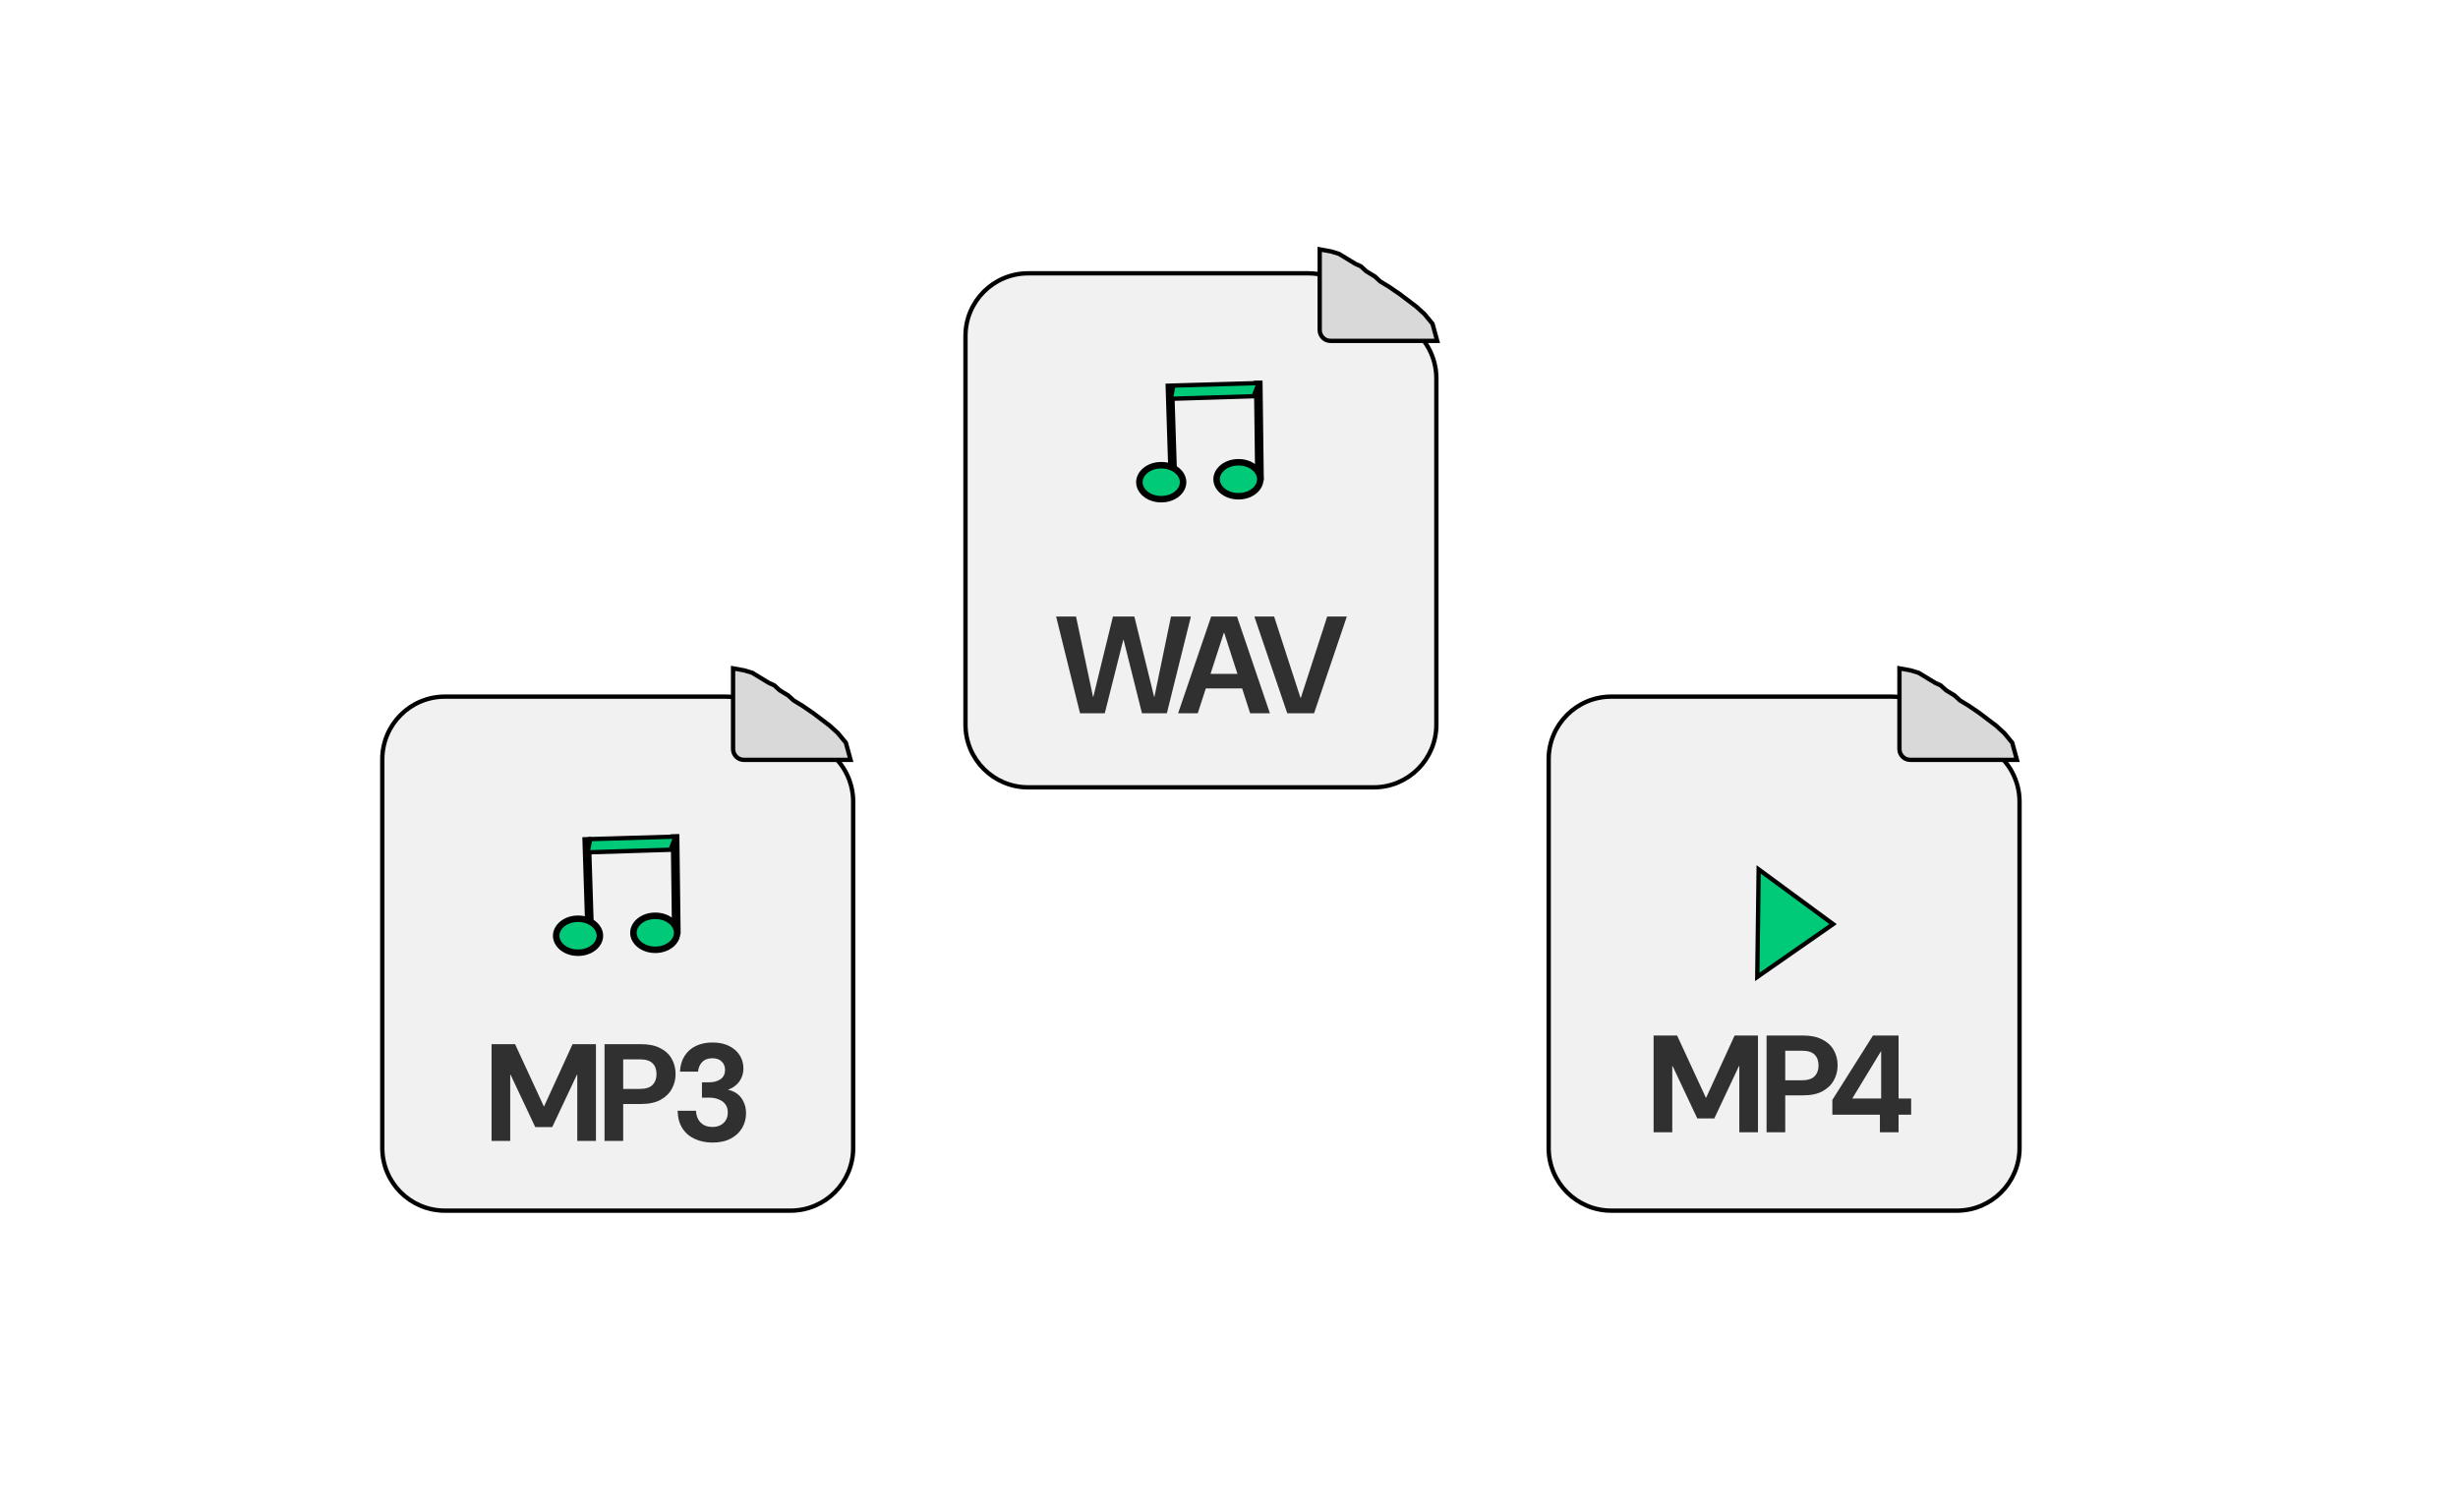 <svg width="569" height="350" viewBox="0 0 569 350" fill="none" xmlns="http://www.w3.org/2000/svg">
<path d="M0 16.135C0 7.298 7.163 0.135 16 0.135H532C540.837 0.135 548 7.298 548 16.135V333.866C548 342.702 540.837 349.866 532 349.866H16C7.163 349.866 0 342.702 0 333.866V16.135Z" fill="white"/>
<path d="M0 16.135C0 7.298 7.163 0.135 16 0.135H552.312C561.149 0.135 568.312 7.298 568.312 16.135V333.866C568.312 342.702 561.149 349.866 552.312 349.866H16C7.163 349.866 0 342.702 0 333.866V16.135Z" fill="white"/>
<g filter="url(#filter0_d_1_118)">
<path d="M88 169.135C88 160.85 94.716 154.135 103 154.135H167.913C170.818 154.135 173.661 154.978 176.096 156.563L184.665 162.14L191.182 166.382C195.435 169.15 198 173.88 198 178.954V259.135C198 267.419 191.284 274.135 183 274.135H103C94.716 274.135 88 267.419 88 259.135V169.135Z" fill="#F2F1F1"/>
<path d="M103 154.635H167.913C170.721 154.635 173.47 155.45 175.823 156.981L184.393 162.56L190.91 166.801C195.021 169.476 197.5 174.049 197.5 178.954V259.135C197.5 267.143 191.008 273.635 183 273.635H103C94.992 273.635 88.5 267.143 88.5 259.135V169.135C88.5 161.127 94.992 154.635 103 154.635Z" stroke="black"/>
</g>
<path d="M172.304 155.208L174.148 155.768L176.028 156.907L177.962 158.08L177.987 158.096L178.014 158.108L179.231 158.661L179.818 159.195L180.463 159.782L180.498 159.814L180.54 159.84L182.433 160.989L183.684 162.127L183.72 162.16L183.761 162.185L185.685 163.352L188.25 165.103L190.163 166.554L192.078 168.005L193.351 169.163L193.967 169.724L195.81 171.96L196.898 175.916H172.199C170.818 175.916 169.699 174.797 169.699 173.416V154.733L172.304 155.208Z" fill="#D9D9D9" stroke="black"/>
<g filter="url(#filter1_d_1_118)">
<path d="M223 71.135C223 62.85 229.716 56.135 238 56.135H302.913C305.818 56.135 308.661 56.978 311.096 58.563L319.665 64.14L326.182 68.382C330.435 71.15 333 75.88 333 80.954V161.135C333 169.419 326.284 176.135 318 176.135H238C229.716 176.135 223 169.419 223 161.135V71.135Z" fill="#F2F1F1"/>
<path d="M238 56.635H302.913C305.721 56.635 308.47 57.45 310.823 58.981L319.393 64.56L325.91 68.801C330.021 71.476 332.5 76.049 332.5 80.954V161.135C332.5 169.143 326.008 175.635 318 175.635H238C229.992 175.635 223.5 169.143 223.5 161.135V71.135C223.5 63.127 229.992 56.635 238 56.635Z" stroke="black"/>
</g>
<path d="M308.105 58.208L309.949 58.768L311.829 59.907L313.763 61.08L313.788 61.096L313.815 61.108L315.032 61.661L315.619 62.195L316.264 62.782L316.299 62.815L316.341 62.84L318.234 63.989L319.485 65.127L319.521 65.16L319.562 65.185L321.486 66.352L324.051 68.103L325.964 69.554L327.879 71.005L329.152 72.163L329.768 72.724L331.611 74.96L332.699 78.916H308C306.619 78.916 305.5 77.797 305.5 76.416V57.733L308.105 58.208Z" fill="#D9D9D9" stroke="black"/>
<path d="M113.792 264.135V241.735H119.232L125.888 256.135H125.952L132.544 241.735H137.952V264.135H133.632V248.775H133.568L127.84 260.935H123.904L118.176 248.775H118.112V264.135H113.792ZM139.942 264.135V241.735H148.358C150.171 241.735 151.665 242.044 152.838 242.663C154.033 243.26 154.918 244.081 155.494 245.127C156.091 246.172 156.39 247.356 156.39 248.679C156.39 249.895 156.102 251.025 155.526 252.071C154.971 253.116 154.097 253.969 152.902 254.631C151.729 255.271 150.214 255.591 148.358 255.591H144.262V264.135H139.942ZM144.262 252.103H148.102C149.467 252.103 150.449 251.793 151.046 251.175C151.665 250.556 151.974 249.724 151.974 248.679C151.974 247.591 151.665 246.748 151.046 246.151C150.449 245.553 149.467 245.255 148.102 245.255H144.262V252.103ZM164.925 264.519C163.475 264.519 162.141 264.252 160.925 263.719C159.709 263.185 158.739 262.375 158.013 261.287C157.288 260.199 156.904 258.823 156.861 257.159H161.117C161.139 257.863 161.299 258.503 161.597 259.079C161.896 259.633 162.323 260.081 162.877 260.423C163.453 260.743 164.136 260.903 164.925 260.903C165.693 260.903 166.333 260.753 166.845 260.455C167.379 260.156 167.784 259.761 168.061 259.271C168.339 258.78 168.477 258.215 168.477 257.575C168.477 256.807 168.296 256.177 167.933 255.687C167.571 255.175 167.059 254.791 166.397 254.535C165.757 254.257 165.011 254.119 164.157 254.119H162.493V250.567H164.157C165.203 250.567 166.077 250.332 166.781 249.863C167.485 249.372 167.837 248.647 167.837 247.687C167.837 246.876 167.571 246.225 167.037 245.735C166.525 245.244 165.821 244.999 164.925 244.999C163.901 244.999 163.101 245.297 162.525 245.895C161.971 246.492 161.661 247.228 161.597 248.103H157.405C157.469 246.695 157.821 245.489 158.461 244.487C159.101 243.463 159.976 242.684 161.085 242.151C162.195 241.617 163.475 241.351 164.925 241.351C166.461 241.351 167.763 241.628 168.829 242.183C169.896 242.716 170.707 243.441 171.261 244.359C171.816 245.255 172.093 246.247 172.093 247.335C172.093 248.188 171.923 248.956 171.581 249.639C171.261 250.3 170.824 250.855 170.269 251.303C169.736 251.751 169.139 252.081 168.477 252.295C169.309 252.444 170.045 252.764 170.685 253.255C171.325 253.745 171.816 254.375 172.157 255.143C172.52 255.889 172.701 256.753 172.701 257.735C172.701 258.951 172.403 260.081 171.805 261.127C171.208 262.151 170.333 262.972 169.181 263.591C168.029 264.209 166.611 264.519 164.925 264.519Z" fill="black" fill-opacity="0.8"/>
<path d="M250.016 165.135L244.48 142.735H249.088L253.024 161.327H253.088L257.632 142.735H262.592L267.168 161.327H267.232L271.072 142.735H275.68L270.112 165.135H264.352L260.096 148.111H260.032L255.744 165.135H250.016ZM272.722 165.135L280.37 142.735H286.354L293.97 165.135H289.394L283.378 146.479H283.314L277.266 165.135H272.722ZM276.338 159.375L277.49 156.015H288.882L290.002 159.375H276.338ZM297.986 165.135L290.37 142.735H294.946L301.058 161.583H301.122L307.234 142.735H311.778L304.194 165.135H297.986Z" fill="black" fill-opacity="0.8"/>
<g filter="url(#filter2_d_1_118)">
<path d="M358 169.135C358 160.85 364.716 154.135 373 154.135H437.913C440.818 154.135 443.661 154.978 446.096 156.563L454.665 162.14L461.182 166.382C465.435 169.15 468 173.88 468 178.954V259.135C468 267.419 461.284 274.135 453 274.135H373C364.716 274.135 358 267.419 358 259.135V169.135Z" fill="#F2F1F1"/>
<path d="M373 154.635H437.913C440.721 154.635 443.47 155.45 445.823 156.981L454.393 162.56L460.91 166.801C465.021 169.476 467.5 174.049 467.5 178.954V259.135C467.5 267.143 461.008 273.635 453 273.635H373C364.992 273.635 358.5 267.143 358.5 259.135V169.135C358.5 161.127 364.992 154.635 373 154.635Z" stroke="black"/>
</g>
<path d="M442.304 155.208L444.148 155.768L446.028 156.907L447.962 158.08L447.987 158.096L448.014 158.108L449.231 158.661L449.818 159.195L450.463 159.782L450.498 159.814L450.54 159.84L452.433 160.989L453.684 162.127L453.72 162.16L453.761 162.185L455.685 163.352L458.25 165.103L460.163 166.554L462.078 168.005L463.351 169.163L463.967 169.724L465.81 171.96L466.898 175.916H442.199C440.818 175.916 439.699 174.797 439.699 173.416V154.733L442.304 155.208Z" fill="#D9D9D9" stroke="black"/>
<path d="M382.792 262.135V239.735H388.232L394.888 254.135H394.952L401.544 239.735H406.952V262.135H402.632V246.775H402.568L396.84 258.935H392.904L387.176 246.775H387.112V262.135H382.792ZM408.942 262.135V239.735H417.358C419.171 239.735 420.665 240.044 421.838 240.663C423.033 241.26 423.918 242.081 424.494 243.127C425.091 244.172 425.39 245.356 425.39 246.679C425.39 247.895 425.102 249.025 424.526 250.071C423.971 251.116 423.097 251.969 421.902 252.631C420.729 253.271 419.214 253.591 417.358 253.591H413.262V262.135H408.942ZM413.262 250.103H417.102C418.467 250.103 419.449 249.793 420.046 249.175C420.665 248.556 420.974 247.724 420.974 246.679C420.974 245.591 420.665 244.748 420.046 244.151C419.449 243.553 418.467 243.255 417.102 243.255H413.262V250.103ZM435.177 262.135V258.071H424.169V254.647L433.577 239.735H439.497V254.327H442.409V258.071H439.497V262.135H435.177ZM428.777 254.327H435.465V243.415H435.401L428.777 254.327Z" fill="black" fill-opacity="0.8"/>
<path d="M406.789 226.17L407.111 201.272L424.34 213.946L406.789 226.17Z" fill="#00C978" stroke="black"/>
<path d="M135.8 193.789L136.575 218.14" stroke="black" stroke-width="2"/>
<path d="M156.264 193.135L156.562 216.224" stroke="black" stroke-width="2"/>
<path d="M133.812 212.702C136.768 212.702 138.875 214.606 138.875 216.635C138.875 218.664 136.768 220.567 133.812 220.567C130.857 220.567 128.75 218.664 128.75 216.635C128.75 214.606 130.857 212.702 133.812 212.702Z" fill="#00C978" stroke="black" stroke-width="1.5"/>
<path d="M151.688 212.021C154.643 212.021 156.75 213.925 156.75 215.954C156.75 217.983 154.643 219.887 151.688 219.887C148.732 219.887 146.625 217.983 146.625 215.954C146.625 213.925 148.732 212.021 151.688 212.021Z" fill="#00C978" stroke="black" stroke-width="1.5"/>
<path d="M155.213 196.733L136.024 197.328L136.627 194.263L156.377 193.686L155.213 196.733Z" fill="#00C978" stroke="black"/>
<path d="M270.8 88.789L271.575 113.14" stroke="black" stroke-width="2"/>
<path d="M291.264 88.135L291.562 111.224" stroke="black" stroke-width="2"/>
<path d="M268.812 107.702C271.768 107.702 273.875 109.606 273.875 111.635C273.875 113.664 271.768 115.567 268.812 115.567C265.857 115.567 263.75 113.664 263.75 111.635C263.75 109.606 265.857 107.702 268.812 107.702Z" fill="#00C978" stroke="black" stroke-width="1.5"/>
<path d="M286.688 107.021C289.643 107.021 291.75 108.925 291.75 110.954C291.75 112.983 289.643 114.887 286.688 114.887C283.732 114.887 281.625 112.983 281.625 110.954C281.625 108.925 283.732 107.021 286.688 107.021Z" fill="#00C978" stroke="black" stroke-width="1.5"/>
<path d="M290.214 91.733L271.024 92.328L271.628 89.263L291.378 88.686L290.214 91.733Z" fill="#00C978" stroke="black"/>
<defs>
<filter id="filter0_d_1_118" x="62.256" y="135.034" width="161.489" height="171.489" filterUnits="userSpaceOnUse" color-interpolation-filters="sRGB">
<feFlood flood-opacity="0" result="BackgroundImageFix"/>
<feColorMatrix in="SourceAlpha" type="matrix" values="0 0 0 0 0 0 0 0 0 0 0 0 0 0 0 0 0 0 127 0" result="hardAlpha"/>
<feOffset dy="6.644"/>
<feGaussianBlur stdDeviation="12.872"/>
<feComposite in2="hardAlpha" operator="out"/>
<feColorMatrix type="matrix" values="0 0 0 0 0 0 0 0 0 0 0 0 0 0 0 0 0 0 0.1 0"/>
<feBlend mode="plus-darker" in2="BackgroundImageFix" result="effect1_dropShadow_1_118"/>
<feBlend mode="normal" in="SourceGraphic" in2="effect1_dropShadow_1_118" result="shape"/>
</filter>
<filter id="filter1_d_1_118" x="197.256" y="37.034" width="161.489" height="171.489" filterUnits="userSpaceOnUse" color-interpolation-filters="sRGB">
<feFlood flood-opacity="0" result="BackgroundImageFix"/>
<feColorMatrix in="SourceAlpha" type="matrix" values="0 0 0 0 0 0 0 0 0 0 0 0 0 0 0 0 0 0 127 0" result="hardAlpha"/>
<feOffset dy="6.644"/>
<feGaussianBlur stdDeviation="12.872"/>
<feComposite in2="hardAlpha" operator="out"/>
<feColorMatrix type="matrix" values="0 0 0 0 0 0 0 0 0 0 0 0 0 0 0 0 0 0 0.1 0"/>
<feBlend mode="plus-darker" in2="BackgroundImageFix" result="effect1_dropShadow_1_118"/>
<feBlend mode="normal" in="SourceGraphic" in2="effect1_dropShadow_1_118" result="shape"/>
</filter>
<filter id="filter2_d_1_118" x="332.256" y="135.034" width="161.489" height="171.489" filterUnits="userSpaceOnUse" color-interpolation-filters="sRGB">
<feFlood flood-opacity="0" result="BackgroundImageFix"/>
<feColorMatrix in="SourceAlpha" type="matrix" values="0 0 0 0 0 0 0 0 0 0 0 0 0 0 0 0 0 0 127 0" result="hardAlpha"/>
<feOffset dy="6.644"/>
<feGaussianBlur stdDeviation="12.872"/>
<feComposite in2="hardAlpha" operator="out"/>
<feColorMatrix type="matrix" values="0 0 0 0 0 0 0 0 0 0 0 0 0 0 0 0 0 0 0.1 0"/>
<feBlend mode="plus-darker" in2="BackgroundImageFix" result="effect1_dropShadow_1_118"/>
<feBlend mode="normal" in="SourceGraphic" in2="effect1_dropShadow_1_118" result="shape"/>
</filter>
</defs>
</svg>
